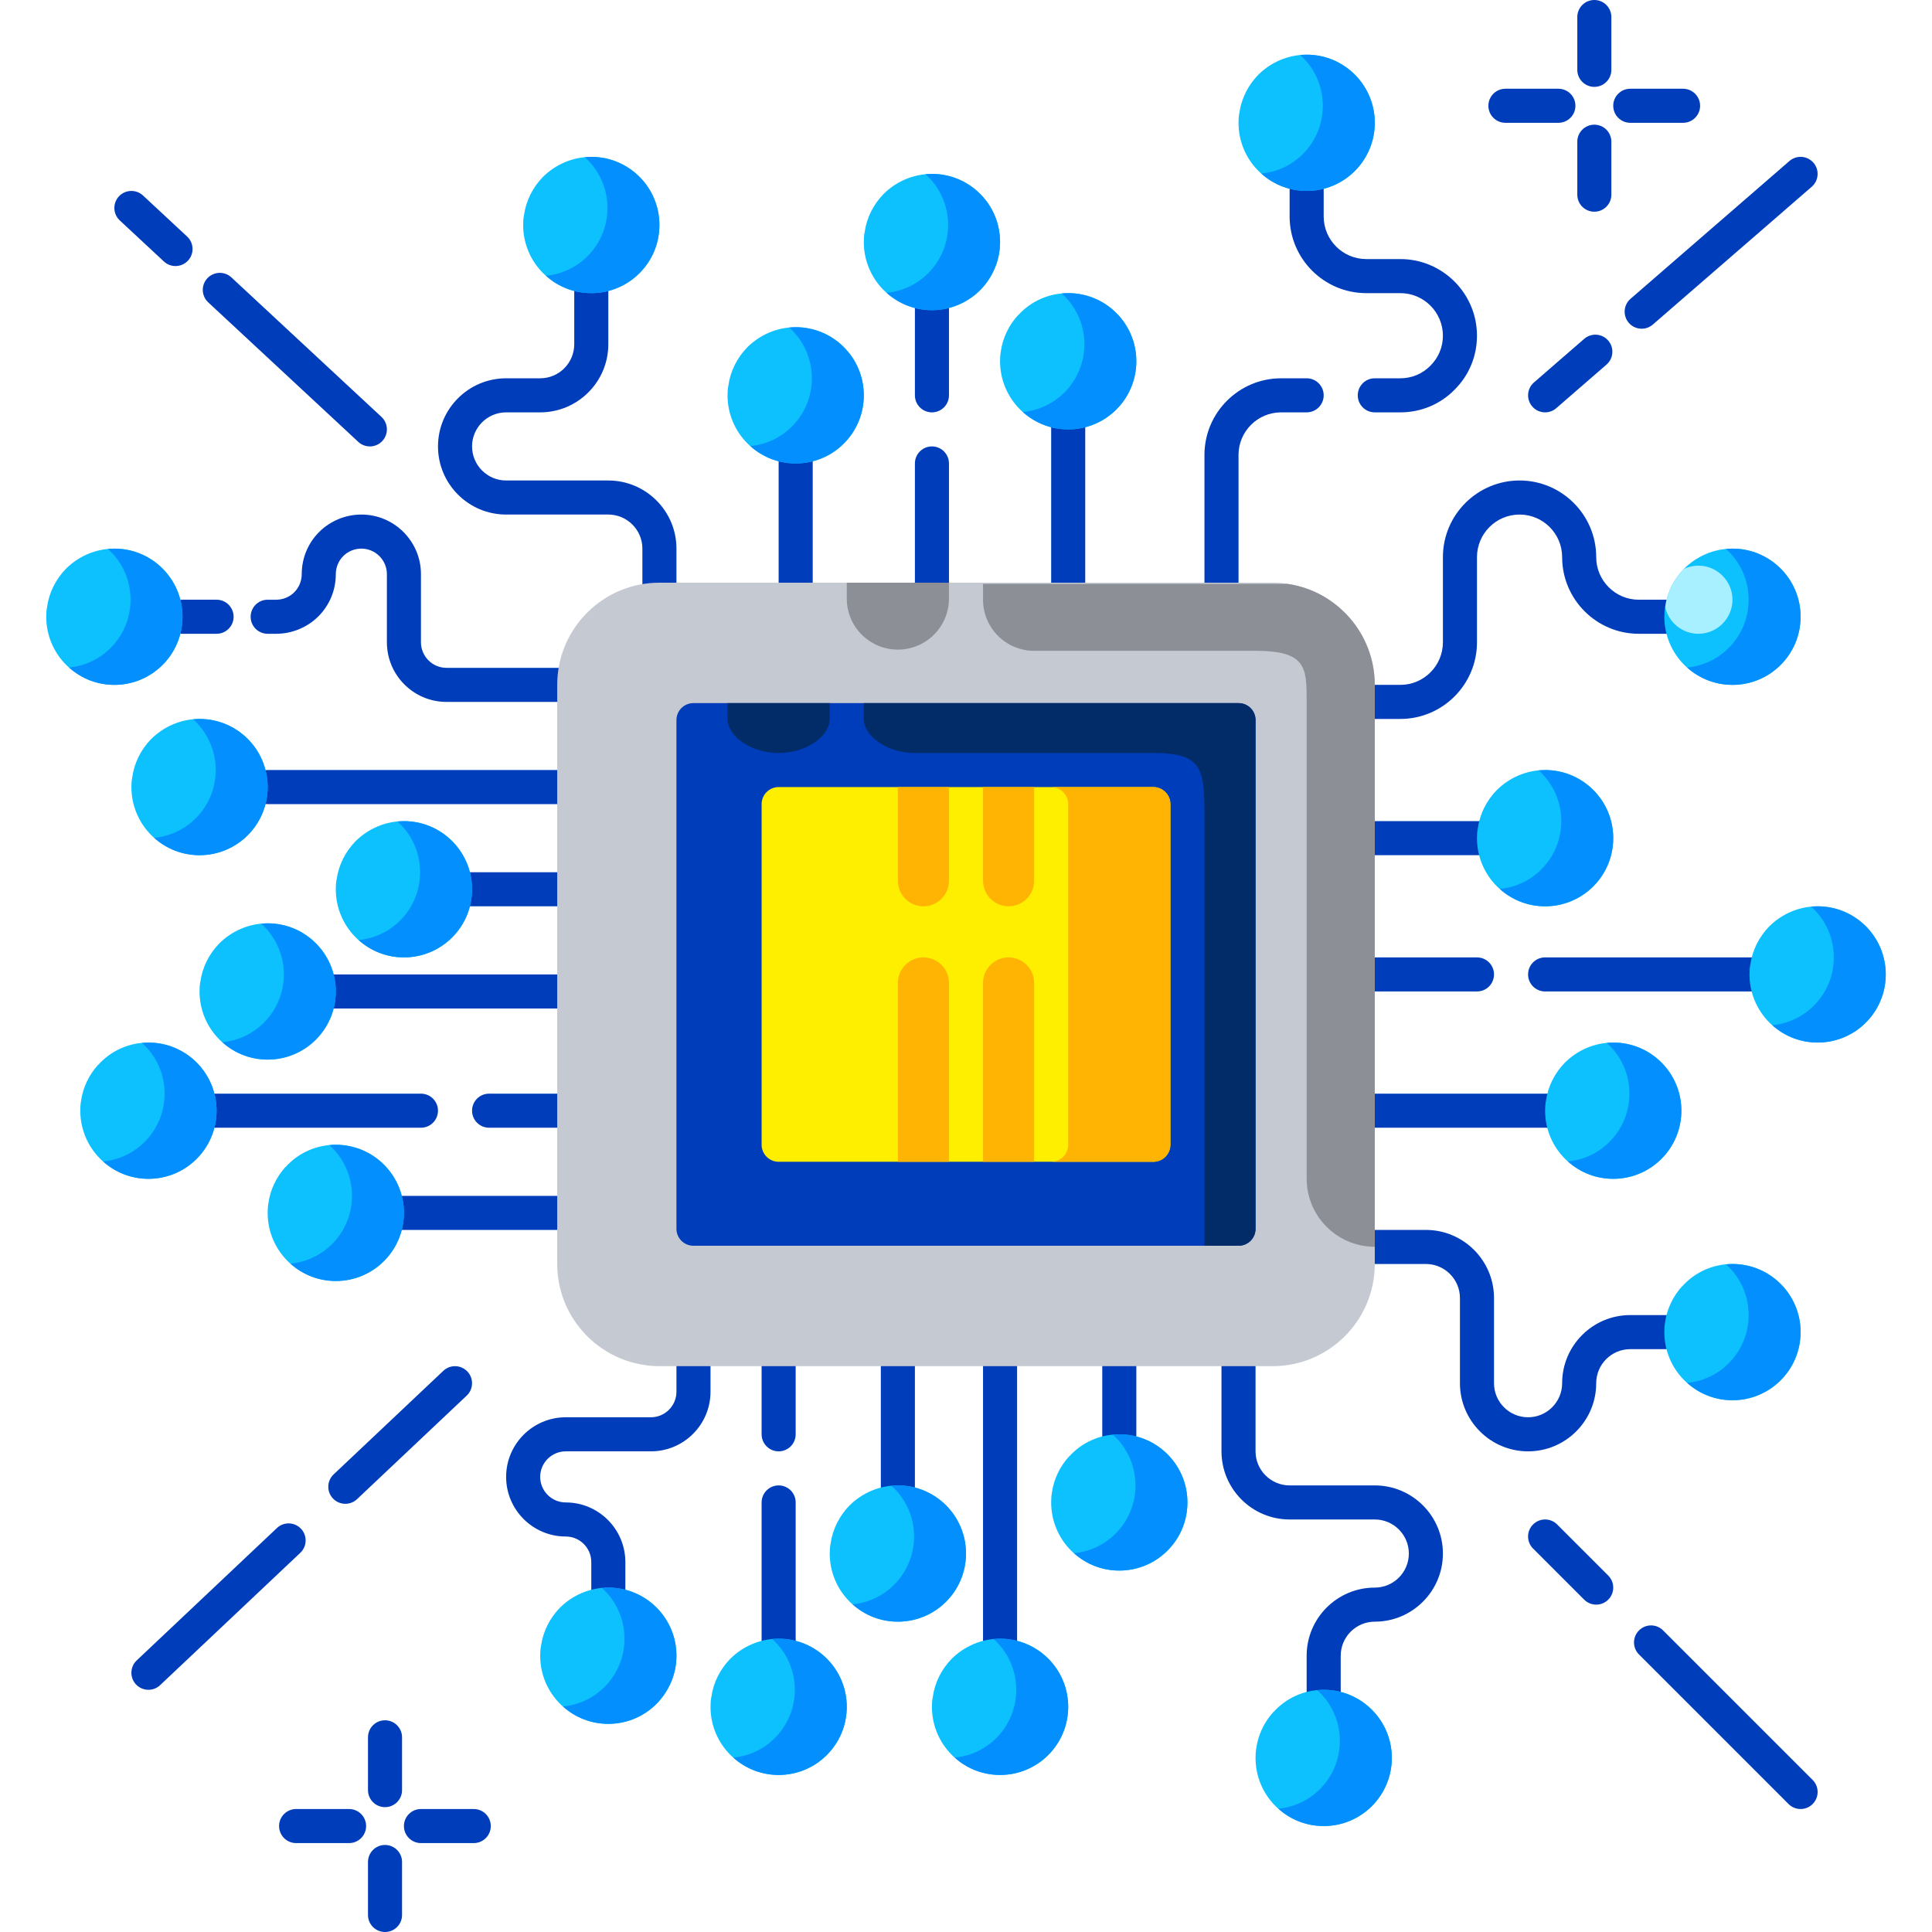 <svg xmlns="http://www.w3.org/2000/svg" id="_x30_4" height="512" viewBox="0 0 108 113.43" width="512"><g><g><path d="m44 36.21c-.553 0-1-.448-1-1v-9c0-.552.447-1 1-1s1 .448 1 1v9c0 .552-.447 1-1 1z" fill="#003dba"></path></g><g><path d="m52 36.21c-.553 0-1-.448-1-1v-8c0-.552.447-1 1-1s1 .448 1 1v8c0 .552-.447 1-1 1z" fill="#003dba"></path></g><g><path d="m52 24.21c-.553 0-1-.448-1-1v-6c0-.552.447-1 1-1s1 .448 1 1v6c0 .552-.447 1-1 1z" fill="#003dba"></path></g><g><path d="m60 36.21c-.553 0-1-.448-1-1v-11c0-.552.447-1 1-1s1 .448 1 1v11c0 .552-.447 1-1 1z" fill="#003dba"></path></g><g><path d="m36 36.21c-.553 0-1-.448-1-1v-3c0-1.103-.898-2-2-2h-6c-2.206 0-4-1.794-4-4s1.794-4 4-4h2c1.102 0 2-.897 2-2v-4c0-.552.447-1 1-1s1 .448 1 1v4c0 2.206-1.794 4-4 4h-2c-1.103 0-2 .897-2 2s.897 2 2 2h6c2.206 0 4 1.794 4 4v3c0 .552-.447 1-1 1z" fill="#003dba"></path></g><g><path d="m69 36.21c-.553 0-1-.448-1-1v-8.5c0-2.481 2.019-4.5 4.5-4.5h1.5c.553 0 1 .448 1 1s-.447 1-1 1h-1.5c-1.379 0-2.5 1.122-2.5 2.5v8.5c0 .552-.447 1-1 1z" fill="#003dba"></path></g><g><path d="m79.5 24.21h-1.5c-.553 0-1-.448-1-1s.447-1 1-1h1.5c.669 0 1.293-.26 1.757-.731.483-.476.743-1.1.743-1.769 0-1.378-1.121-2.5-2.5-2.5h-2c-2.481 0-4.5-2.019-4.5-4.5v-2.5c0-.552.447-1 1-1s1 .448 1 1v2.5c0 1.378 1.121 2.5 2.5 2.5h2c2.481 0 4.5 2.019 4.5 4.5 0 1.209-.472 2.34-1.329 3.183-.832.845-1.962 1.317-3.171 1.317z" fill="#003dba"></path></g><g><path d="m31 72.21h-11c-.553 0-1-.448-1-1s.447-1 1-1h11c.553 0 1 .448 1 1s-.447 1-1 1z" fill="#003dba"></path></g><g><path d="m22 66.21h-13c-.553 0-1-.448-1-1s.447-1 1-1h13c.553 0 1 .448 1 1s-.447 1-1 1z" fill="#003dba"></path></g><g><path d="m31 66.21h-5c-.553 0-1-.448-1-1s.447-1 1-1h5c.553 0 1 .448 1 1s-.447 1-1 1z" fill="#003dba"></path></g><g><path d="m31 59.21h-15c-.553 0-1-.448-1-1s.447-1 1-1h15c.553 0 1 .448 1 1s-.447 1-1 1z" fill="#003dba"></path></g><g><path d="m31 53.21h-7c-.553 0-1-.448-1-1s.447-1 1-1h7c.553 0 1 .448 1 1s-.447 1-1 1z" fill="#003dba"></path></g><g><path d="m31 47.21h-18c-.553 0-1-.448-1-1s.447-1 1-1h18c.553 0 1 .448 1 1s-.447 1-1 1z" fill="#003dba"></path></g><g><path d="m10 37.21h-2c-.553 0-1-.448-1-1s.447-1 1-1h2c.553 0 1 .448 1 1s-.447 1-1 1z" fill="#003dba"></path></g><g><path d="m31 41.21h-7.5c-1.93 0-3.5-1.57-3.5-3.5v-4c0-.827-.673-1.5-1.5-1.5-.398 0-.785.159-1.062.437-.279.278-.438.666-.438 1.063 0 .938-.363 1.817-1.023 2.477-.649.65-1.551 1.023-2.477 1.023h-.5c-.553 0-1-.448-1-1s.447-1 1-1h.5c.398 0 .785-.159 1.061-.437.28-.278.439-.666.439-1.063 0-.938.363-1.817 1.023-2.477.649-.65 1.551-1.023 2.477-1.023 1.93 0 3.5 1.57 3.5 3.5v4c0 .827.673 1.5 1.5 1.5h7.5c.553 0 1 .448 1 1s-.447 1-1 1z" fill="#003dba"></path></g><g><path d="m33 95.21c-.553 0-1-.448-1-1v-2.5c0-.827-.673-1.5-1.5-1.5-1.93 0-3.5-1.57-3.5-3.5s1.57-3.5 3.5-3.5h5c.827 0 1.5-.673 1.5-1.5v-2.5c0-.552.447-1 1-1s1 .448 1 1v2.5c0 1.93-1.57 3.5-3.5 3.5h-5c-.827 0-1.5.673-1.5 1.5s.673 1.5 1.5 1.5c1.93 0 3.5 1.57 3.5 3.5v2.5c0 .552-.447 1-1 1z" fill="#003dba"></path></g><g><path d="m43 85.21c-.553 0-1-.448-1-1v-5c0-.552.447-1 1-1s1 .448 1 1v5c0 .552-.447 1-1 1z" fill="#003dba"></path></g><g><path d="m43 98.21c-.553 0-1-.448-1-1v-9c0-.552.447-1 1-1s1 .448 1 1v9c0 .552-.447 1-1 1z" fill="#003dba"></path></g><g><path d="m50 89.21c-.553 0-1-.448-1-1v-9c0-.552.447-1 1-1s1 .448 1 1v9c0 .552-.447 1-1 1z" fill="#003dba"></path></g><g><path d="m63 86.21c-.553 0-1-.448-1-1v-6c0-.552.447-1 1-1s1 .448 1 1v6c0 .552-.447 1-1 1z" fill="#003dba"></path></g><g><path d="m56 98.21c-.553 0-1-.448-1-1v-18c0-.552.447-1 1-1s1 .448 1 1v18c0 .552-.447 1-1 1z" fill="#003dba"></path></g><g><path d="m75 101.21c-.553 0-1-.448-1-1v-3c0-2.206 1.794-4 4-4 1.102 0 2-.897 2-2s-.898-2-2-2h-5c-2.206 0-4-1.794-4-4v-6c0-.552.447-1 1-1s1 .448 1 1v6c0 1.103.897 2 2 2h5c2.206 0 4 1.794 4 4s-1.794 4-4 4c-1.103 0-2 .897-2 2v3c0 .552-.447 1-1 1z" fill="#003dba"></path></g><g><path d="m89 66.21h-12c-.553 0-1-.448-1-1s.447-1 1-1h12c.553 0 1 .448 1 1s-.447 1-1 1z" fill="#003dba"></path></g><g><path d="m101 58.21h-13c-.553 0-1-.448-1-1s.447-1 1-1h13c.553 0 1 .448 1 1s-.447 1-1 1z" fill="#003dba"></path></g><g><path d="m84 58.21h-7c-.553 0-1-.448-1-1s.447-1 1-1h7c.553 0 1 .448 1 1s-.447 1-1 1z" fill="#003dba"></path></g><g><path d="m87 85.21c-2.206 0-4-1.794-4-4v-5c0-1.103-.898-2-2-2h-4c-.553 0-1-.448-1-1s.447-1 1-1h4c2.206 0 4 1.794 4 4v5c0 1.103.897 2 2 2 1.102 0 2-.897 2-2 0-2.206 1.794-4 4-4h3c.553 0 1 .448 1 1s-.447 1-1 1h-3c-1.103 0-2 .897-2 2 0 2.206-1.794 4-4 4z" fill="#003dba"></path></g><g><path d="m85 50.21h-8c-.553 0-1-.448-1-1s.447-1 1-1h8c.553 0 1 .448 1 1s-.447 1-1 1z" fill="#003dba"></path></g><g><path d="m79.5 42.21h-2.5c-.553 0-1-.448-1-1s.447-1 1-1h2.5c1.379 0 2.5-1.122 2.5-2.5v-5c0-2.481 2.019-4.5 4.5-4.5s4.5 2.019 4.5 4.5c0 1.378 1.121 2.5 2.5 2.5h2.5c.553 0 1 .448 1 1s-.447 1-1 1h-2.5c-2.481 0-4.5-2.019-4.5-4.5 0-1.378-1.121-2.5-2.5-2.5s-2.5 1.122-2.5 2.5v5c0 2.481-2.019 4.5-4.5 4.5z" fill="#003dba"></path></g><g><g><path d="m67 88.21c0 2.21-1.79 4-4 4s-4-1.79-4-4c0-.19.01-.37.04-.55.11-.82.48-1.57 1.01-2.15 0-.01.01 0 .01 0 .72-.8 1.77-1.3 2.94-1.3 2.21 0 4 1.79 4 4z" fill="#0cc1fe"></path></g><g><path d="m60 100.21c0 2.21-1.79 4-4 4s-4-1.79-4-4c0-.2.01-.39.05-.58.12-.86.52-1.63 1.1-2.23.73-.73 1.74-1.19 2.85-1.19 2.21 0 4 1.79 4 4z" fill="#0cc1fe"></path></g><g><path d="m79 103.21c0 2.21-1.79 4-4 4s-4-1.79-4-4c0-.19.01-.37.04-.55.11-.82.48-1.57 1.01-2.15 0-.01.01 0 .01 0 .72-.8 1.77-1.3 2.94-1.3 2.21 0 4 1.79 4 4z" fill="#0cc1fe"></path></g><g><path d="m21 71.21c0 2.21-1.79 4-4 4s-4-1.79-4-4c0-.19.01-.37.04-.55.11-.82.48-1.57 1.01-2.15 0-.01.01 0 .01 0 .72-.8 1.77-1.3 2.94-1.3 2.21 0 4 1.79 4 4z" fill="#0cc1fe"></path></g><g><path d="m103 78.21c0 2.21-1.79 4-4 4s-4-1.79-4-4c0-.19.01-.37.04-.55.11-.82.48-1.57 1.01-2.15 0-.01.01 0 .01 0 .72-.8 1.77-1.3 2.94-1.3 2.21 0 4 1.79 4 4z" fill="#0cc1fe"></path></g><g><path d="m96 65.21c0 2.21-1.79 4-4 4s-4-1.79-4-4c0-.2.01-.39.05-.58.12-.86.52-1.63 1.1-2.23.73-.73 1.74-1.19 2.85-1.19 2.21 0 4 1.79 4 4z" fill="#0cc1fe"></path></g><g><path d="m108 57.21c0 2.21-1.79 4-4 4s-4-1.79-4-4c0-.2.01-.39.05-.58.12-.86.52-1.63 1.1-2.23.73-.73 1.74-1.19 2.85-1.19 2.21 0 4 1.79 4 4z" fill="#0cc1fe"></path></g><g><path d="m92 49.21c0 2.21-1.79 4-4 4s-4-1.79-4-4c0-.2.01-.39.05-.58.12-.86.52-1.63 1.1-2.23.73-.73 1.74-1.19 2.85-1.19 2.21 0 4 1.79 4 4z" fill="#0cc1fe"></path></g><g><path d="m103 36.21c0 2.21-1.79 4-4 4s-4-1.79-4-4c0-.2.01-.39.05-.58.12-.86.52-1.63 1.1-2.23.73-.73 1.74-1.19 2.85-1.19 2.21 0 4 1.79 4 4z" fill="#0cc1fe"></path></g><g><path d="m10 65.21c0 2.21-1.79 4-4 4s-4-1.79-4-4c0-.19.01-.37.04-.55.11-.82.48-1.57 1.01-2.15 0-.01.01 0 .01 0 .72-.8 1.77-1.3 2.94-1.3 2.21 0 4 1.79 4 4z" fill="#0cc1fe"></path></g><g><path d="m17 58.21c0 2.21-1.79 4-4 4s-4-1.79-4-4c0-.2.01-.39.05-.58.12-.86.52-1.63 1.1-2.23.73-.73 1.74-1.19 2.85-1.19 2.21 0 4 1.79 4 4z" fill="#0cc1fe"></path></g><g><path d="m8 36.21c0 2.21-1.79 4-4 4s-4-1.79-4-4c0-.2.01-.39.05-.58.12-.86.52-1.63 1.1-2.23.73-.73 1.74-1.19 2.85-1.19 2.21 0 4 1.79 4 4z" fill="#0cc1fe"></path></g><g><path d="m36 13.21c0 2.21-1.79 4-4 4s-4-1.79-4-4c0-.2.01-.39.05-.58.12-.86.52-1.63 1.1-2.23.73-.73 1.74-1.19 2.85-1.19 2.21 0 4 1.79 4 4z" fill="#0cc1fe"></path></g><g><path d="m48 23.21c0 2.21-1.79 4-4 4s-4-1.79-4-4c0-.2.01-.39.05-.58.12-.86.52-1.63 1.1-2.23.73-.73 1.74-1.19 2.85-1.19 2.21 0 4 1.79 4 4z" fill="#0cc1fe"></path></g><g><path d="m56 14.21c0 2.21-1.79 4-4 4s-4-1.79-4-4c0-.2.01-.39.05-.58.12-.86.52-1.63 1.1-2.23.73-.73 1.74-1.19 2.85-1.19 2.21 0 4 1.79 4 4z" fill="#0cc1fe"></path></g><g><path d="m64 21.21c0 2.21-1.79 4-4 4s-4-1.79-4-4c0-.19.01-.37.04-.55.11-.82.48-1.57 1.01-2.15 0-.01.01 0 .01 0 .72-.8 1.77-1.3 2.94-1.3 2.21 0 4 1.79 4 4z" fill="#0cc1fe"></path></g><g><path d="m78 7.21c0 2.21-1.79 4-4 4s-4-1.79-4-4c0-.2.01-.39.05-.58.12-.86.52-1.63 1.1-2.23.73-.73 1.74-1.19 2.85-1.19 2.21 0 4 1.79 4 4z" fill="#0cc1fe"></path></g><g><path d="m13 46.21c0 2.21-1.79 4-4 4s-4-1.79-4-4c0-.2.01-.39.05-.58.12-.86.52-1.63 1.1-2.23.73-.73 1.74-1.19 2.85-1.19 2.21 0 4 1.79 4 4z" fill="#0cc1fe"></path></g><g><path d="m25 52.21c0 2.21-1.79 4-4 4s-4-1.79-4-4c0-.2.01-.39.05-.58.12-.86.52-1.63 1.1-2.23.73-.73 1.74-1.19 2.85-1.19 2.21 0 4 1.79 4 4z" fill="#0cc1fe"></path></g><g><path d="m47 100.21c0 2.21-1.79 4-4 4s-4-1.79-4-4c0-.2.01-.39.05-.58.12-.86.52-1.63 1.1-2.23.73-.73 1.74-1.19 2.85-1.19 2.21 0 4 1.79 4 4z" fill="#0cc1fe"></path></g><g><path d="m54 91.21c0 2.21-1.79 4-4 4s-4-1.79-4-4c0-.2.01-.39.05-.58.12-.86.52-1.63 1.1-2.23.73-.73 1.74-1.19 2.85-1.19 2.21 0 4 1.79 4 4z" fill="#0cc1fe"></path></g><g><path d="m37 97.21c0 2.21-1.79 4-4 4s-4-1.79-4-4c0-.2.01-.39.05-.58.12-.86.52-1.63 1.1-2.23.73-.73 1.74-1.19 2.85-1.19 2.21 0 4 1.79 4 4z" fill="#0cc1fe"></path></g></g><g><g><path d="m67 88.21c0 2.21-1.79 4-4 4-1.02 0-1.95-.38-2.66-1.02 2.03-.19 3.61-1.9 3.61-3.98 0-1.18-.51-2.25-1.33-2.98.13-.01.25-.02.38-.02 2.21 0 4 1.79 4 4z" fill="#048ffe"></path></g><g><path d="m60 100.21c0 2.21-1.79 4-4 4-1.02 0-1.95-.38-2.66-1.02 2.03-.19 3.61-1.9 3.61-3.98 0-1.18-.51-2.25-1.33-2.98.13-.01.25-.02.38-.02 2.21 0 4 1.79 4 4z" fill="#048ffe"></path></g><g><path d="m79 103.21c0 2.21-1.79 4-4 4-1.02 0-1.95-.38-2.66-1.02 2.03-.19 3.61-1.9 3.61-3.98 0-1.18-.51-2.25-1.33-2.98.13-.01.25-.02.38-.02 2.21 0 4 1.79 4 4z" fill="#048ffe"></path></g><g><path d="m21 71.21c0 2.21-1.79 4-4 4-1.02 0-1.95-.38-2.66-1.02 2.03-.19 3.61-1.9 3.61-3.98 0-1.18-.51-2.25-1.33-2.98.13-.01.25-.02.38-.02 2.21 0 4 1.79 4 4z" fill="#048ffe"></path></g><g><path d="m103 78.21c0 2.21-1.79 4-4 4-1.02 0-1.95-.38-2.66-1.02 2.03-.19 3.61-1.9 3.61-3.98 0-1.18-.51-2.25-1.33-2.98.13-.01.25-.02.38-.02 2.21 0 4 1.79 4 4z" fill="#048ffe"></path></g><g><path d="m96 65.21c0 2.21-1.79 4-4 4-1.02 0-1.95-.38-2.66-1.02 2.03-.19 3.61-1.9 3.61-3.98 0-1.18-.51-2.25-1.33-2.98.13-.01.25-.02.38-.02 2.21 0 4 1.79 4 4z" fill="#048ffe"></path></g><g><path d="m108 57.21c0 2.21-1.79 4-4 4-1.02 0-1.95-.38-2.66-1.02 2.03-.19 3.61-1.9 3.61-3.98 0-1.18-.51-2.25-1.33-2.98.13-.01.25-.02.38-.02 2.21 0 4 1.79 4 4z" fill="#048ffe"></path></g><g><path d="m92 49.21c0 2.21-1.79 4-4 4-1.02 0-1.95-.38-2.66-1.02 2.03-.19 3.61-1.9 3.61-3.98 0-1.18-.51-2.25-1.33-2.98.13-.01.25-.02.38-.02 2.21 0 4 1.79 4 4z" fill="#048ffe"></path></g><g><path d="m103 36.21c0 2.21-1.79 4-4 4-1.02 0-1.95-.38-2.66-1.02 2.03-.19 3.61-1.9 3.61-3.98 0-1.18-.51-2.25-1.33-2.98.13-.01.25-.02.38-.02 2.21 0 4 1.79 4 4z" fill="#048ffe"></path></g><g><path d="m10 65.21c0 2.21-1.79 4-4 4-1.02 0-1.95-.38-2.66-1.02 2.03-.19 3.61-1.9 3.61-3.98 0-1.18-.51-2.25-1.33-2.98.13-.01.25-.02.38-.02 2.21 0 4 1.79 4 4z" fill="#048ffe"></path></g><g><path d="m17 58.21c0 2.21-1.79 4-4 4-1.02 0-1.95-.38-2.66-1.02 2.03-.19 3.61-1.9 3.61-3.98 0-1.18-.51-2.25-1.33-2.98.13-.01.25-.02.38-.02 2.21 0 4 1.79 4 4z" fill="#048ffe"></path></g><g><path d="m8 36.21c0 2.21-1.79 4-4 4-1.02 0-1.95-.38-2.66-1.02 2.03-.19 3.61-1.9 3.61-3.98 0-1.18-.51-2.25-1.33-2.98.13-.01.25-.02.38-.02 2.21 0 4 1.79 4 4z" fill="#048ffe"></path></g><g><path d="m36 13.21c0 2.21-1.79 4-4 4-1.02 0-1.95-.38-2.66-1.02 2.03-.19 3.61-1.9 3.61-3.98 0-1.18-.51-2.25-1.33-2.98.13-.01.25-.02.38-.02 2.21 0 4 1.79 4 4z" fill="#048ffe"></path></g><g><path d="m48 23.21c0 2.21-1.79 4-4 4-1.02 0-1.95-.38-2.66-1.02 2.03-.19 3.61-1.9 3.61-3.98 0-1.18-.51-2.25-1.33-2.98.13-.01.25-.02.38-.02 2.21 0 4 1.79 4 4z" fill="#048ffe"></path></g><g><path d="m56 14.21c0 .91-.31 1.74-.82 2.42-.37.49-.85.89-1.41 1.16-.54.27-1.14.42-1.77.42-1.02 0-1.95-.38-2.66-1.02 2.03-.19 3.61-1.9 3.61-3.98 0-1.18-.51-2.25-1.33-2.98.13-.01.25-.02.38-.02 2.21 0 4 1.79 4 4z" fill="#048ffe"></path></g><g><path d="m64 21.21c0 2.21-1.79 4-4 4-1.02 0-1.95-.38-2.66-1.02 2.03-.19 3.61-1.9 3.61-3.98 0-1.18-.51-2.25-1.33-2.98.13-.01.25-.02.38-.02 2.21 0 4 1.79 4 4z" fill="#048ffe"></path></g><g><path d="m78 7.21c0 2.21-1.79 4-4 4-1.02 0-1.95-.38-2.66-1.02 2.03-.19 3.61-1.9 3.61-3.98 0-1.18-.51-2.25-1.33-2.98.13-.01.25-.02.38-.02 2.21 0 4 1.79 4 4z" fill="#048ffe"></path></g><g><path d="m13 46.21c0 2.21-1.79 4-4 4-1.02 0-1.95-.38-2.66-1.02 2.03-.19 3.61-1.9 3.61-3.98 0-1.18-.51-2.25-1.33-2.98.13-.01.25-.02.38-.02 2.21 0 4 1.79 4 4z" fill="#048ffe"></path></g><g><path d="m25 52.21c0 2.21-1.79 4-4 4-1.02 0-1.95-.38-2.66-1.02 2.03-.19 3.61-1.9 3.61-3.98 0-1.18-.51-2.25-1.33-2.98.13-.01.25-.02.38-.02 2.21 0 4 1.79 4 4z" fill="#048ffe"></path></g><g><path d="m47 100.21c0 2.21-1.79 4-4 4-1.02 0-1.95-.38-2.66-1.02 2.03-.19 3.61-1.9 3.61-3.98 0-1.18-.51-2.25-1.33-2.98.13-.01.25-.02.38-.02 2.21 0 4 1.79 4 4z" fill="#048ffe"></path></g><g><path d="m54 91.21c0 2.21-1.79 4-4 4-1.02 0-1.95-.38-2.66-1.02 2.03-.19 3.61-1.9 3.61-3.98 0-1.18-.51-2.25-1.33-2.98.13-.01.25-.02.38-.02 2.21 0 4 1.79 4 4z" fill="#048ffe"></path></g><g><path d="m37 97.21c0 1.01-.38 1.92-1 2.63v.01c-.73.83-1.8 1.36-3 1.36-1.02 0-1.95-.38-2.66-1.02 2.03-.19 3.61-1.9 3.61-3.98 0-1.18-.51-2.25-1.33-2.98.13-.01.25-.02.38-.02 1.99 0 3.64 1.45 3.95 3.36.03.21.05.42.05.64z" fill="#048ffe"></path></g></g><g><path d="m78 40.21v34c0 3.31-2.69 6-6 6h-36c-.3 0-.59-.02-.88-.07-2.89-.42-5.12-2.92-5.12-5.93v-34c0-3.31 2.69-6 6-6h36c.3 0 .59.02.88.07 2.89.42 5.12 2.92 5.12 5.93z" fill="#c5c9d2"></path></g><g><g><path d="m19.89 113.43c-.553 0-1-.448-1-1v-3.11c0-.552.447-1 1-1s1 .448 1 1v3.11c0 .552-.448 1-1 1z" fill="#003dba"></path></g><g><path d="m19.89 106.1c-.553 0-1-.448-1-1v-3.1c0-.552.447-1 1-1s1 .448 1 1v3.1c0 .552-.448 1-1 1z" fill="#003dba"></path></g><g><path d="m17.78 108.21h-3.11c-.553 0-1-.448-1-1s.447-1 1-1h3.11c.553 0 1 .448 1 1s-.447 1-1 1z" fill="#003dba"></path></g><g><path d="m25.1 108.21h-3.1c-.553 0-1-.448-1-1s.447-1 1-1h3.1c.553 0 1 .448 1 1s-.448 1-1 1z" fill="#003dba"></path></g></g><g><g><path d="m90.89 12.43c-.553 0-1-.448-1-1v-3.11c0-.552.447-1 1-1s1 .448 1 1v3.11c0 .552-.448 1-1 1z" fill="#003dba"></path></g><g><path d="m90.89 5.1c-.553 0-1-.448-1-1v-3.1c0-.552.447-1 1-1s1 .448 1 1v3.1c0 .552-.448 1-1 1z" fill="#003dba"></path></g><g><path d="m88.78 7.21h-3.11c-.553 0-1-.448-1-1s.447-1 1-1h3.11c.553 0 1 .448 1 1s-.447 1-1 1z" fill="#003dba"></path></g><g><path d="m96.1 7.21h-3.1c-.553 0-1-.448-1-1s.447-1 1-1h3.1c.553 0 1 .448 1 1s-.448 1-1 1z" fill="#003dba"></path></g></g><g><path d="m71 42.28v29.86c0 .56-.45 1-1 1h-32c-.55 0-1-.44-1-1v-29.86c0-.56.45-1 1-1h32c.55 0 1 .44 1 1z" fill="#003dba"></path></g><g><path d="m66 47.21v20c0 .55-.45 1-1 1h-22c-.55 0-1-.45-1-1v-20c0-.55.45-1 1-1h22c.55 0 1 .45 1 1z" fill="#feee00"></path></g><g><path d="m6 99.21c-.266 0-.53-.105-.728-.313-.379-.402-.36-1.035.041-1.414l8.23-7.77c.402-.38 1.034-.361 1.414.041.379.402.36 1.035-.041 1.414l-8.231 7.77c-.192.182-.439.272-.685.272z" fill="#003dba"></path></g><g><path d="m17.56 88.29c-.266 0-.53-.105-.728-.313-.379-.402-.36-1.035.041-1.414l6.44-6.08c.402-.38 1.034-.361 1.414.041.379.402.36 1.035-.041 1.414l-6.44 6.08c-.193.182-.44.272-.686.272z" fill="#003dba"></path></g><g><path d="m103 106.21c-.256 0-.512-.098-.707-.293l-8.78-8.78c-.391-.391-.391-1.023 0-1.414s1.023-.391 1.414 0l8.78 8.78c.391.391.391 1.023 0 1.414-.195.195-.451.293-.707.293z" fill="#003dba"></path></g><g><path d="m91 94.21c-.256 0-.512-.098-.707-.293l-3-3c-.391-.391-.391-1.023 0-1.414s1.023-.391 1.414 0l3 3c.391.391.391 1.023 0 1.414-.195.195-.451.293-.707.293z" fill="#003dba"></path></g><g><path d="m7.59 15.62c-.244 0-.488-.089-.682-.268l-2.59-2.41c-.404-.376-.427-1.009-.051-1.413.377-.405 1.01-.426 1.414-.051l2.59 2.41c.404.376.427 1.009.051 1.413-.197.212-.465.319-.732.319z" fill="#003dba"></path></g><g><path d="m19 26.21c-.244 0-.488-.088-.681-.268l-8.809-8.19c-.404-.376-.428-1.009-.052-1.413.378-.405 1.01-.427 1.413-.052l8.81 8.19c.404.376.428 1.009.052 1.413-.198.213-.465.32-.733.32z" fill="#003dba"></path></g><g><path d="m93.67 19.3c-.279 0-.558-.117-.756-.345-.361-.417-.316-1.049.1-1.411l9.33-8.09c.417-.361 1.048-.318 1.411.1.361.417.316 1.049-.101 1.411l-9.33 8.09c-.188.164-.422.245-.654.245z" fill="#003dba"></path></g><g><path d="m88 24.21c-.279 0-.558-.117-.755-.345-.362-.417-.317-1.049.1-1.411l2.95-2.56c.417-.361 1.049-.317 1.41.1.362.417.317 1.049-.1 1.411l-2.95 2.56c-.189.164-.423.245-.655.245z" fill="#003dba"></path></g><g><path d="m66 47.21v20c0 .55-.45 1-1 1h-6c.55 0 1-.45 1-1v-20c0-.55-.45-1-1-1h6c.55 0 1 .45 1 1z" fill="#ffb403"></path></g><g><path d="m53 57.71v10.5h-3v-10.5c0-.828.672-1.5 1.5-1.5.828 0 1.5.672 1.5 1.5z" fill="#ffb403"></path></g><g><path d="m53 46.21v5.5c0 .828-.672 1.5-1.5 1.5-.828 0-1.5-.672-1.5-1.5v-5.5z" fill="#ffb403"></path></g><g><path d="m58 57.71v10.5h-3v-10.5c0-.828.672-1.5 1.5-1.5.828 0 1.5.672 1.5 1.5z" fill="#ffb403"></path></g><g><path d="m58 46.21v5.5c0 .828-.672 1.5-1.5 1.5-.828 0-1.5-.672-1.5-1.5v-5.5z" fill="#ffb403"></path></g><g><path d="m71 42.28v29.86c0 .56-.45 1-1 1h-2v-24.93c0-3 0-4-3-4h-14c-1.657 0-3-1-3-2v-.93h22c.55 0 1 .44 1 1z" fill="#022c68"></path></g><g><path d="m78 40.21v32.99l-.06-.001c-2.186-.033-3.94-1.814-3.94-4v-27.989c0-2 0-3-3-3h-13c-1.657 0-3-1.343-3-3v-.93h17.88c2.89.42 5.12 2.92 5.12 5.93z" fill="#8c9096"></path></g><g><path d="m46 41.28v.93c0 1-1.343 2-3 2-1.657 0-3-1-3-2v-.93z" fill="#022c68"></path></g><g><path d="m53 34.21v.93c0 1.657-1.343 3-3 3-1.657 0-3-1.343-3-3v-.93z" fill="#8c9096"></path></g><g><g><path d="m99 35.21c0 1.1-.9 2-2 2-.96 0-1.76-.68-1.95-1.58.12-.86.52-1.63 1.1-2.23.26-.12.55-.19.85-.19 1.1 0 2 .9 2 2z" fill="#a8f0ff"></path></g></g></g></svg>